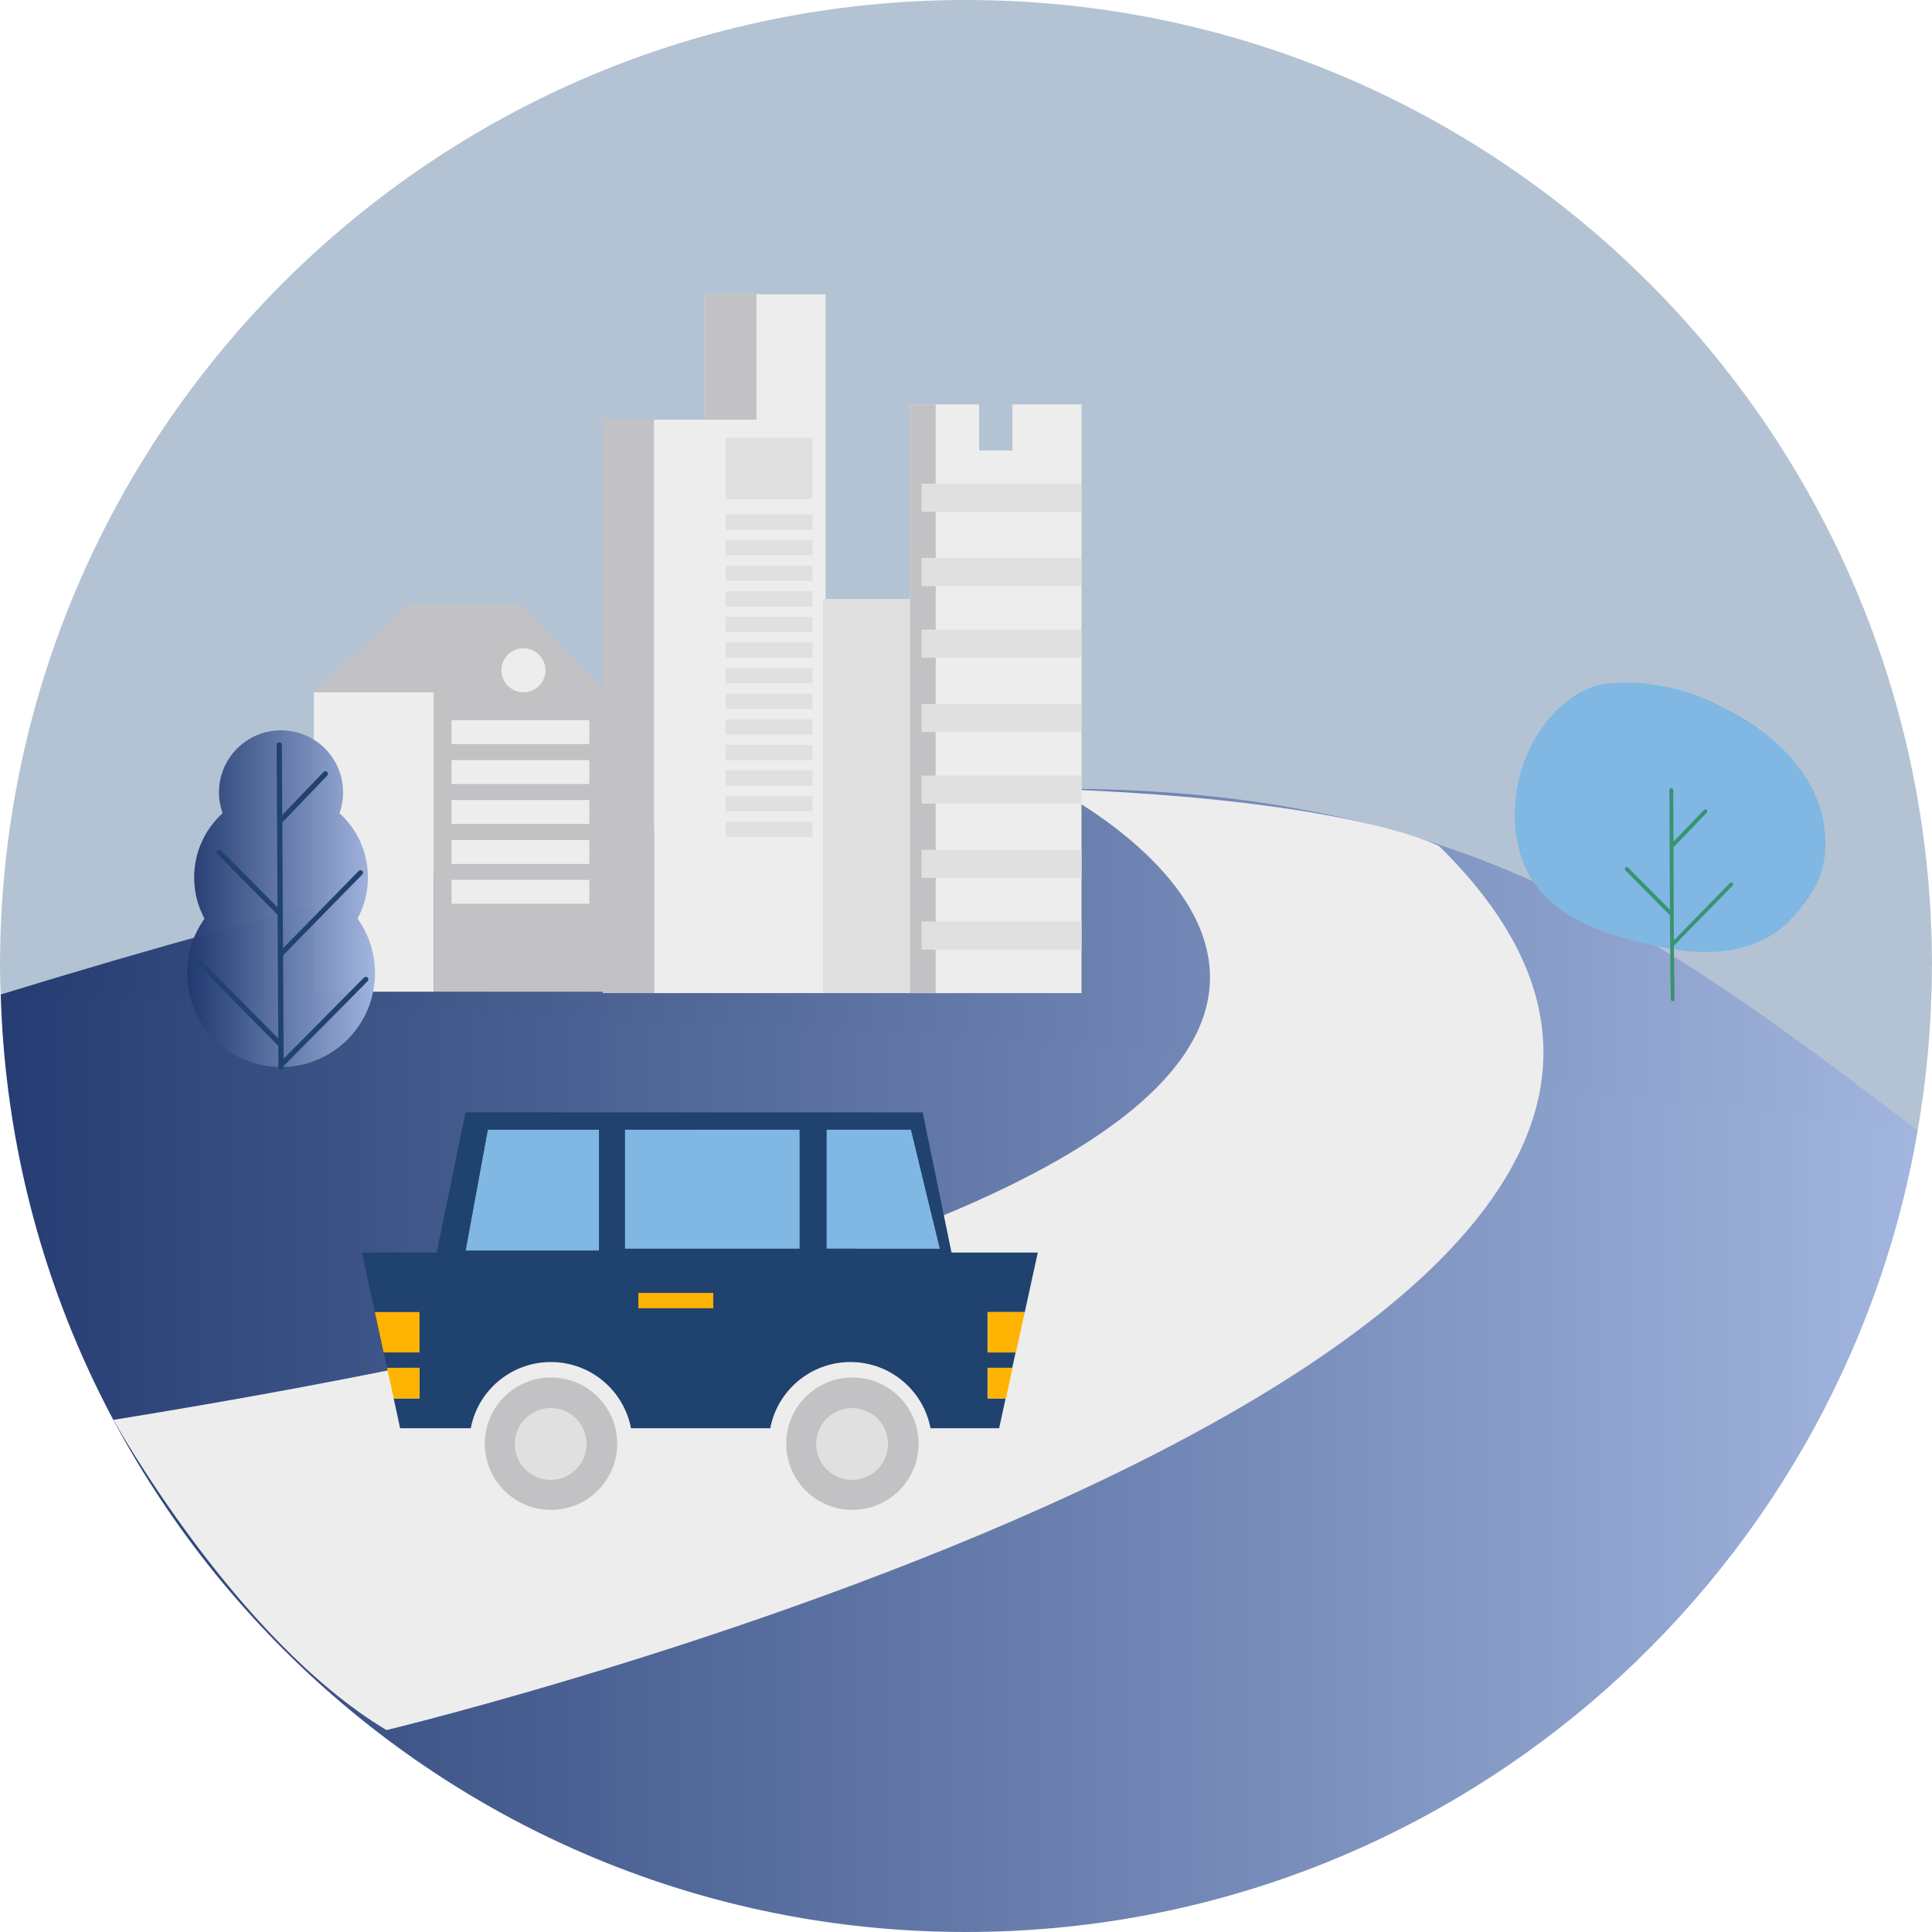 <?xml version="1.0" encoding="UTF-8"?><svg id="Layer_2" xmlns="http://www.w3.org/2000/svg" xmlns:xlink="http://www.w3.org/1999/xlink" viewBox="0 0 191.45 191.45"><defs><style>.cls-1{fill:none;}.cls-2{fill:url(#linear-gradient);}.cls-3{fill:#ededed;}.cls-4{fill:#ffb303;}.cls-5{fill:#80b7e3;}.cls-6{fill:#c2c2c4;}.cls-7{fill:#b3c3d3;}.cls-8{fill:#e0e0e0;}.cls-9{fill:#20426e;}.cls-10{fill:rgba(55,146,110,.98);}.cls-11{fill:url(#linear-gradient-2);}</style><linearGradient id="linear-gradient" x1=".07" y1="134.81" x2="190.03" y2="134.81" gradientUnits="userSpaceOnUse"><stop offset="0" stop-color="#213970" stop-opacity=".98"/><stop offset="1" stop-color="#a0b4de" stop-opacity=".98"/></linearGradient><linearGradient id="linear-gradient-2" x1="18.54" y1="89.06" x2="37.16" y2="89.06" xlink:href="#linear-gradient"/></defs><g id="svg5"><g><path class="cls-7" d="M191.45,95.72C191.45,42.86,148.59,0,95.72,0h0C42.86,0,0,42.86,0,95.72H0c0,.95,.04,1.88,.07,2.82,63.5,1.89,127.12,4.7,189.96,13.49,.91-5.31,1.41-10.75,1.41-16.32h0Z"/><path class="cls-2" d="M95.72,191.45h0c47.3,0,86.56-34.32,94.31-79.41C149.77,81.36,122.57,60.91,.07,98.55c1.5,51.56,43.73,92.9,95.65,92.9Z"/></g><path class="cls-3" d="M104.53,78.18s71.33,35.86-93.29,62.52c0,0,12.07,21.77,27.06,30.74,0,0,155.48-37.39,104.31-87.59,0,0-8.48-4.58-38.08-5.67Z"/><g><rect class="cls-3" x="31.1" y="68.6" width="11.87" height="29.67"/><polygon class="cls-6" points="59.98 98.27 42.97 98.27 42.97 68.6 51.48 59.89 59.98 68.6 59.98 98.27"/><polygon class="cls-6" points="31.1 68.6 42.97 68.6 51.48 59.89 40.62 59.89 31.1 68.6"/><circle class="cls-3" cx="51.87" cy="66.42" r="2.18"/><rect class="cls-3" x="44.75" y="71.37" width="13.65" height="2.37"/><rect class="cls-3" x="44.75" y="75.32" width="13.65" height="2.37"/><rect class="cls-3" x="44.75" y="79.28" width="13.65" height="2.37"/><rect class="cls-3" x="44.75" y="83.24" width="13.65" height="2.37"/><rect class="cls-3" x="44.75" y="87.19" width="13.65" height="2.37"/></g><g><rect class="cls-6" x="59.74" y="41.59" width="5.07" height="56.82"/><g><rect class="cls-6" x="66.76" y="68.54" width="5.18" height="16.77"/><rect class="cls-6" x="79.98" y="69.02" width="4.38" height="3.8"/><rect class="cls-6" x="85.99" y="69.02" width="4.38" height="3.8"/><polygon class="cls-3" points="69.89 29.16 69.89 41.59 64.81 41.59 64.81 98.41 81.81 98.41 81.81 47.68 81.81 41.59 81.81 29.16 69.89 29.16"/><rect class="cls-8" x="81.55" y="59.35" width="16.99" height="39.06"/><polygon class="cls-3" points="100.32 40.07 100.32 44.64 97.03 44.64 97.03 40.07 90.18 40.07 90.18 44.64 90.18 50.72 90.18 98.41 107.17 98.41 107.17 50.72 107.17 44.64 107.17 40.07 100.32 40.07"/><rect class="cls-6" x="69.89" y="29.16" width="5.07" height="12.43"/><rect class="cls-6" x="90.18" y="40.07" width="2.54" height="58.34"/><rect class="cls-8" x="91.32" y="47.93" width="15.85" height="2.79"/><rect class="cls-8" x="91.32" y="55.29" width="15.85" height="2.79"/><rect class="cls-8" x="91.32" y="62.39" width="15.85" height="2.79"/><rect class="cls-8" x="91.32" y="69.75" width="15.85" height="2.79"/><rect class="cls-8" x="91.32" y="76.85" width="15.85" height="2.79"/><rect class="cls-8" x="91.32" y="84.21" width="15.85" height="2.79"/><rect class="cls-8" x="91.32" y="91.31" width="15.85" height="2.79"/><rect class="cls-8" x="71.91" y="43.37" width="8.62" height="6.09"/><rect class="cls-8" x="71.91" y="50.98" width="8.62" height="1.52"/><rect class="cls-8" x="71.91" y="53.51" width="8.62" height="1.52"/><rect class="cls-8" x="71.91" y="56.05" width="8.62" height="1.52"/><rect class="cls-8" x="71.91" y="58.59" width="8.62" height="1.52"/><rect class="cls-8" x="71.91" y="61.12" width="8.62" height="1.52"/><rect class="cls-8" x="71.91" y="63.66" width="8.62" height="1.52"/><rect class="cls-8" x="71.91" y="66.2" width="8.62" height="1.52"/><rect class="cls-8" x="71.91" y="68.73" width="8.62" height="1.52"/><rect class="cls-8" x="71.91" y="71.27" width="8.62" height="1.52"/><rect class="cls-8" x="71.91" y="73.81" width="8.62" height="1.52"/><rect class="cls-8" x="71.91" y="76.34" width="8.62" height="1.52"/><rect class="cls-8" x="71.91" y="78.88" width="8.62" height="1.52"/><rect class="cls-8" x="71.91" y="81.42" width="8.62" height="1.52"/></g></g><g><path class="cls-5" d="M180.86,82.68c.16,2.23-.31,4.38-1.6,6.2-.87,1.22-1.82,2.41-3.02,3.31-1.89,1.42-4.29,2.06-6.65,2.14s-4.72-.37-7.02-.93c-4.23-1.03-8.7-2.74-10.92-6.48-.87-1.46-1.32-3.15-1.48-4.84-.41-4.36,1.15-8.91,4.33-11.92,.86-.81,1.84-1.52,2.94-1.95,1.23-.48,2.58-.59,3.9-.57,3.37,.06,6.72,.96,9.66,2.61,0,0,9.25,4.09,9.86,12.43Z"/><path class="cls-10" d="M171.69,87.5c-.07-.07-.19-.07-.26,0l-5.56,5.69-.04-9.24s.04-.02,.05-.04l3.25-3.38c.07-.08,.07-.2,0-.27-.08-.07-.2-.07-.27,0l-3.03,3.15-.02-5.09c0-.13-.09-.24-.19-.24h0c-.11,0-.19,.11-.19,.24l.05,11.83-4.14-4.17c-.07-.07-.19-.08-.27,0-.07,.07-.08,.19,0,.27l4.41,4.45,.08,8.29c0,.13,.09,.24,.19,.24h0c.11,0,.19-.11,.19-.24l-.07-5.28,5.82-5.95c.07-.07,.07-.19,0-.26Z"/></g><g><path class="cls-11" d="M35.43,91.03c.66-1.22,1.03-2.61,1.03-4.08,0-2.53-1.09-4.8-2.82-6.37,.23-.65,.36-1.34,.36-2.06,0-3.4-2.75-6.15-6.15-6.15s-6.15,2.75-6.15,6.15c0,.72,.13,1.42,.36,2.06-1.73,1.57-2.82,3.85-2.82,6.37,0,1.48,.37,2.87,1.03,4.08-1.09,1.52-1.73,3.39-1.73,5.4,0,5.14,4.17,9.31,9.31,9.31s9.31-4.17,9.31-9.31c0-2.02-.64-3.88-1.73-5.4Z"/><path class="cls-9" d="M27.85,106.01c-.14,0-.26-.11-.26-.24l-.18-31.97c0-.13,.11-.24,.26-.24h0c.14,0,.26,.11,.26,.24l.18,31.97c0,.13-.11,.24-.26,.24h0Z"/><path class="cls-9" d="M27.85,81.51c-.06,0-.13-.02-.18-.07-.1-.1-.11-.26,0-.36l4.39-4.58c.1-.1,.26-.11,.36,0,.1,.1,.11,.26,0,.36l-4.39,4.58c-.05,.05-.12,.08-.19,.08Z"/><path class="cls-9" d="M27.84,94.77c-.06,0-.12-.02-.17-.07-.1-.1-.1-.25,0-.35l7.88-8.05c.1-.1,.25-.1,.35,0,.1,.1,.1,.25,0,.35l-7.88,8.05s-.11,.07-.18,.07Z"/><path class="cls-9" d="M27.73,103.69c-.07,0-.13-.03-.18-.08l-8.84-8.93c-.1-.1-.1-.26,0-.36,.1-.1,.26-.1,.36,0l8.84,8.93c.1,.1,.1,.26,0,.36-.05,.05-.12,.07-.18,.07Z"/><path class="cls-9" d="M27.67,90.71c-.07,0-.13-.03-.18-.08l-5.97-6.02c-.1-.1-.1-.26,0-.36,.1-.1,.26-.1,.36,0l5.97,6.02c.1,.1,.1,.26,0,.36-.05,.05-.12,.07-.18,.07Z"/><path class="cls-9" d="M27.85,105.78c-.07,0-.13-.02-.18-.07-.1-.1-.1-.26,0-.36l8.4-8.48c.1-.1,.26-.1,.36,0,.1,.1,.1,.26,0,.36l-8.4,8.48c-.05,.05-.12,.08-.18,.08Z"/></g><g><circle class="cls-6" cx="54.6" cy="143.06" r="6.56"/><circle class="cls-6" cx="84.47" cy="143.06" r="6.56"/><g><rect class="cls-5" x="61.93" y="111.95" width="17.32" height="11.8"/><polygon class="cls-5" points="81.91 111.95 81.91 123.74 93.13 123.74 90.28 111.95 81.91 111.95"/><g><polygon class="cls-1" points="81.91 111.95 81.91 123.74 93.13 123.74 90.28 111.95 81.91 111.95"/><rect class="cls-1" x="61.93" y="111.95" width="17.32" height="11.8"/><polygon class="cls-5" points="46.13 123.93 59.36 123.93 59.36 111.95 48.34 111.95 46.13 123.93"/><path class="cls-9" d="M101.55,130.02l1.29-5.9h-8.55s-2.86-13.89-2.86-13.89H46.13s-2.86,13.89-2.86,13.89h-7.41s1.29,5.9,1.29,5.9h4.42v4h-3.55s.33,1.52,.33,1.52h3.21v3.04h-2.55s.64,2.95,.64,2.95h7c.71-3.74,4-6.56,7.94-6.56s7.23,2.83,7.94,6.56h13.8c.71-3.74,4-6.56,7.94-6.56,3.95,0,7.23,2.83,7.94,6.56h6.8s.64-2.95,.64-2.95h-1.79v-3.04h2.45s.33-1.52,.33-1.52h-2.78v-4h3.66Zm-42.19-6.09h-13.22s2.2-11.99,2.2-11.99h11.02v11.99Zm19.88-.19h-17.32v-11.8h17.32v11.8Zm2.66,0v-11.8h8.37s2.85,11.8,2.85,11.8h-11.23Z"/></g><polygon class="cls-4" points="97.89 138.58 99.68 138.58 100.34 135.54 97.89 135.54 97.89 138.58"/><polygon class="cls-4" points="97.89 134.02 100.67 134.02 101.55 130.02 97.89 130.02 97.89 134.02"/><polygon class="cls-4" points="41.57 130.02 37.15 130.02 38.02 134.02 41.57 134.02 41.57 130.02"/><polygon class="cls-4" points="41.57 135.54 38.35 135.54 39.02 138.58 41.57 138.58 41.57 135.54"/></g><rect class="cls-4" x="63.26" y="128.12" width="7.42" height="1.52"/><circle class="cls-8" cx="84.44" cy="143.09" r="3.56"/><circle class="cls-8" cx="54.57" cy="143.09" r="3.56"/></g></g></svg>